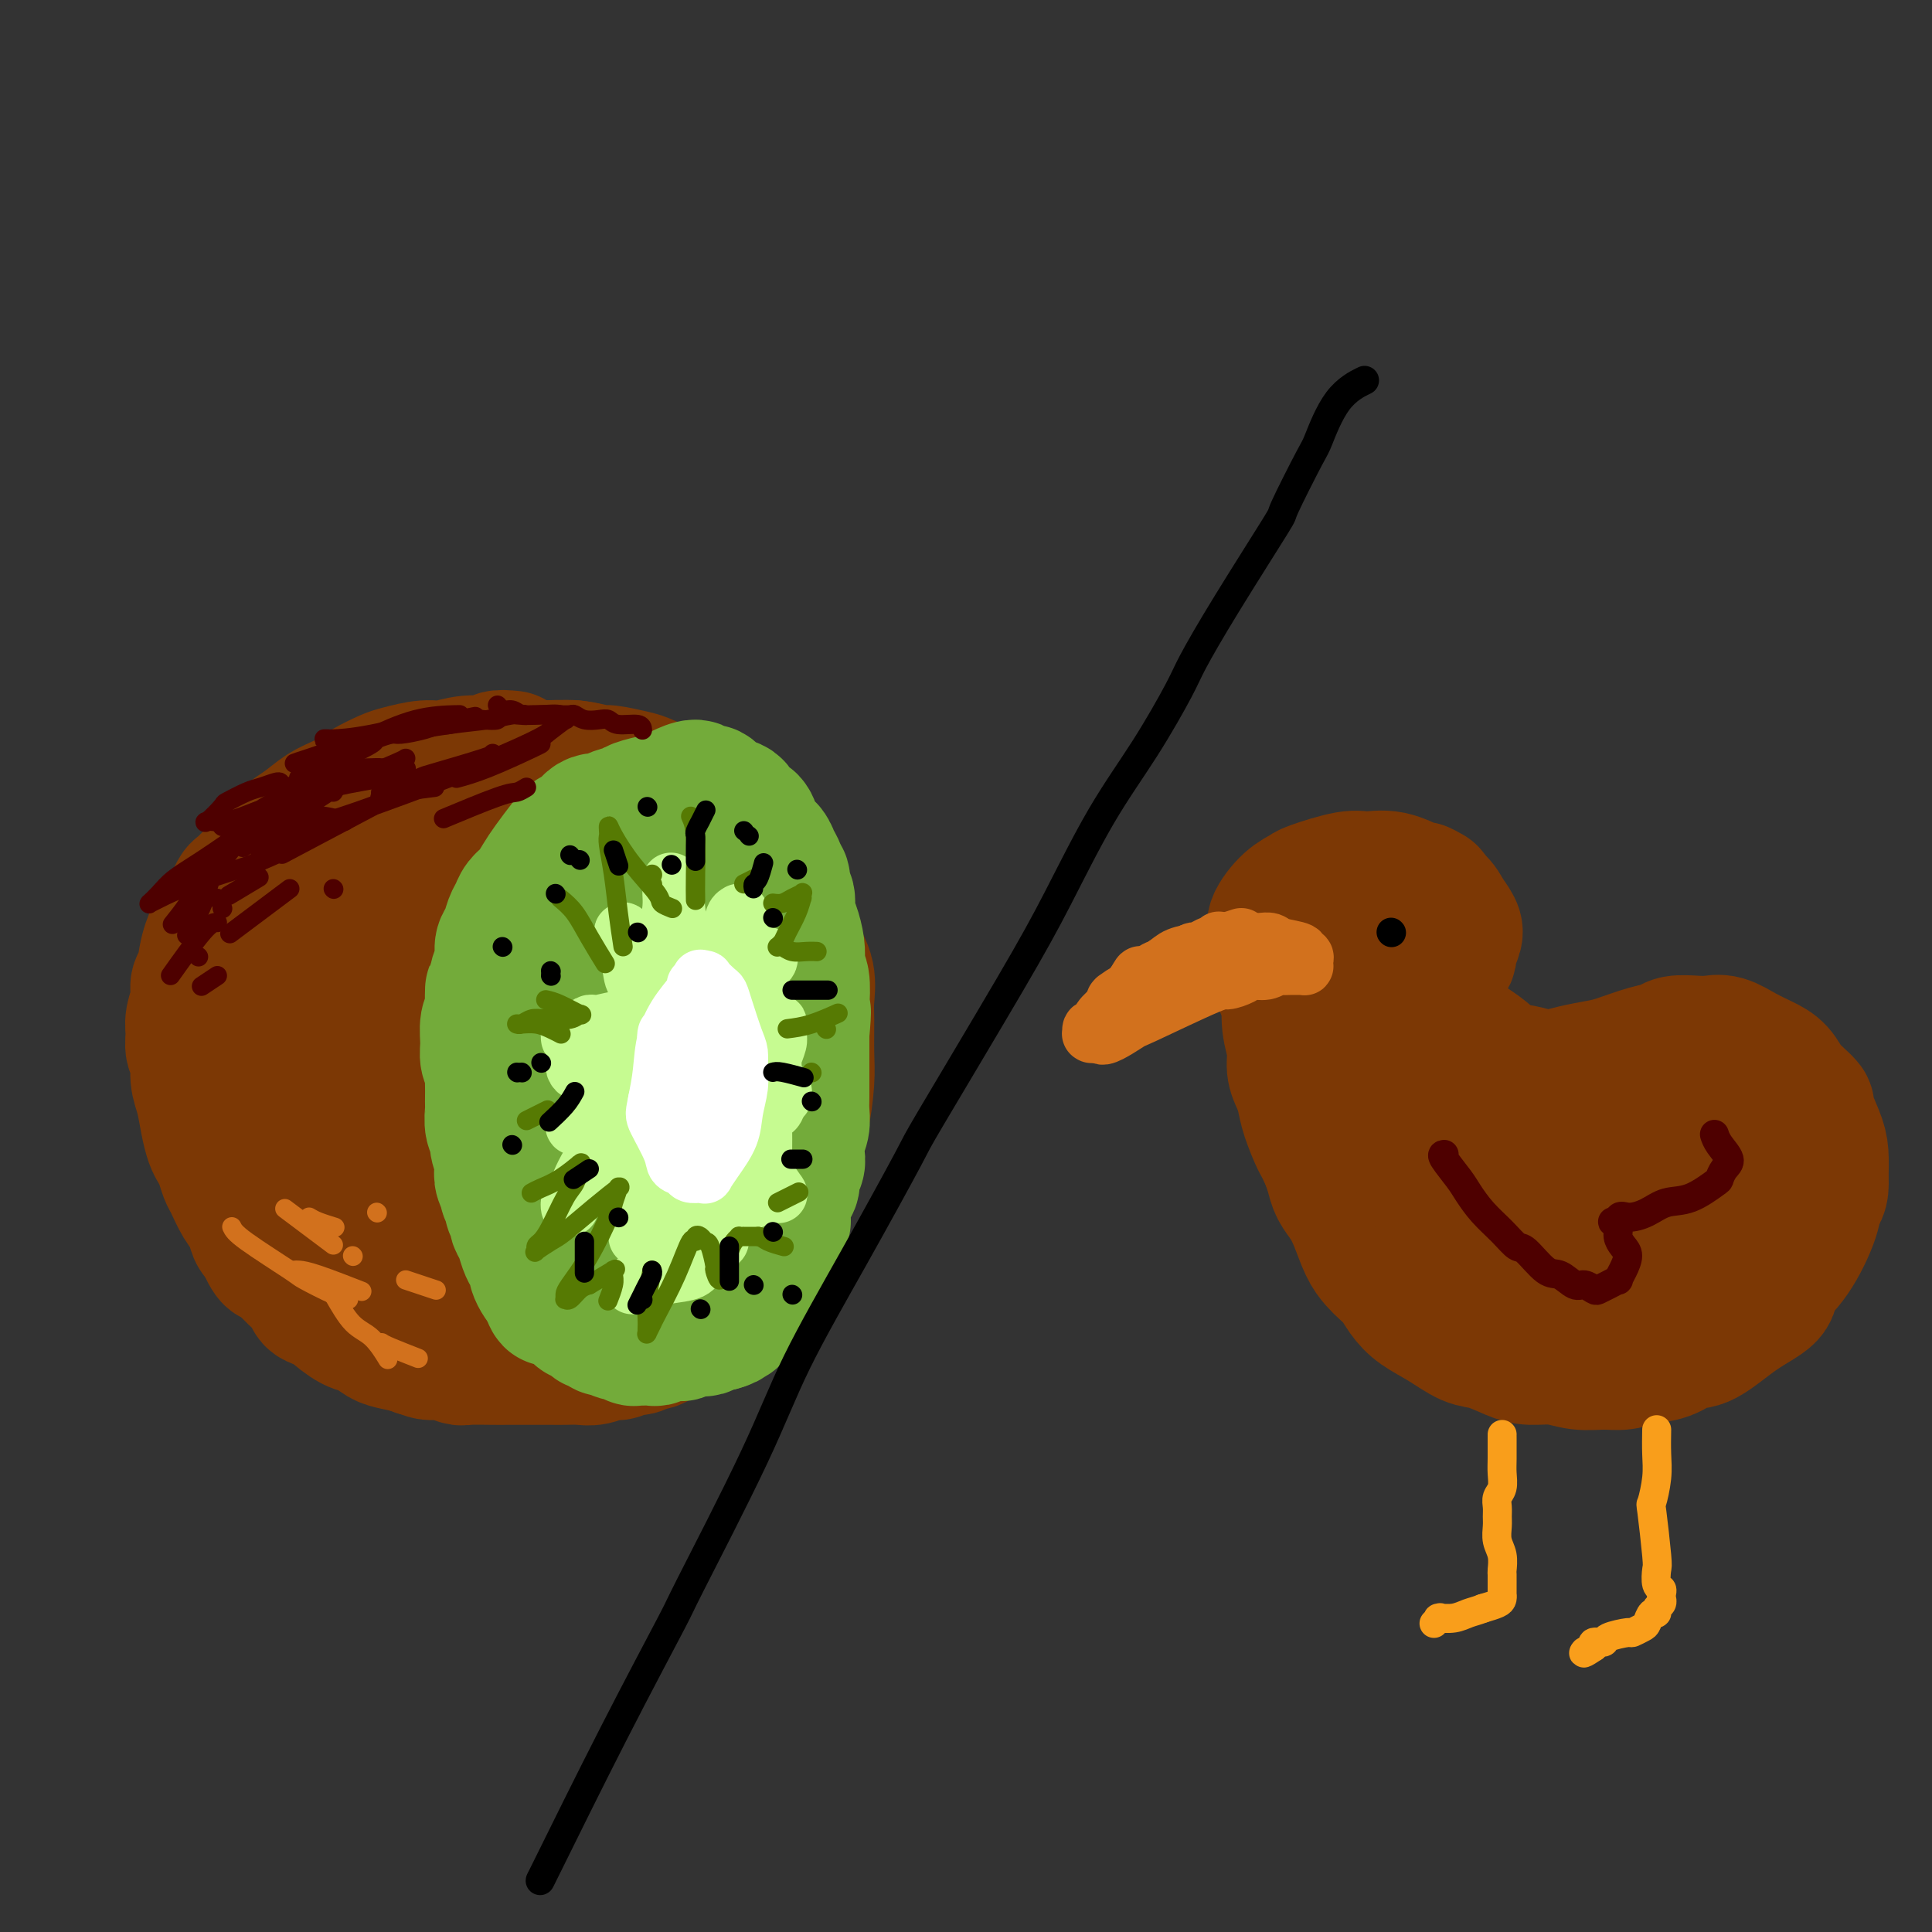<svg viewBox='0 0 400 400' version='1.1' xmlns='http://www.w3.org/2000/svg' xmlns:xlink='http://www.w3.org/1999/xlink'><rect x="0" y="0" width="400" height="400" fill="#333333" stroke="none"/><g fill='none' stroke='#7C3805' stroke-width='28' stroke-linecap='round' stroke-linejoin='round'><path d='M106,157c-1.272,-0.122 -2.544,-0.244 -3,0c-0.456,0.244 -0.097,0.853 -1,1c-0.903,0.147 -3.069,-0.169 -5,0c-1.931,0.169 -3.627,0.822 -5,1c-1.373,0.178 -2.425,-0.119 -4,0c-1.575,0.119 -3.675,0.653 -5,1c-1.325,0.347 -1.877,0.507 -3,1c-1.123,0.493 -2.817,1.318 -4,2c-1.183,0.682 -1.854,1.221 -3,2c-1.146,0.779 -2.767,1.797 -4,3c-1.233,1.203 -2.077,2.590 -3,4c-0.923,1.410 -1.925,2.841 -3,4c-1.075,1.159 -2.223,2.045 -3,3c-0.777,0.955 -1.183,1.979 -2,3c-0.817,1.021 -2.045,2.041 -3,3c-0.955,0.959 -1.636,1.859 -2,3c-0.364,1.141 -0.409,2.522 -1,4c-0.591,1.478 -1.728,3.051 -2,4c-0.272,0.949 0.319,1.272 0,3c-0.319,1.728 -1.549,4.860 -2,7c-0.451,2.140 -0.122,3.289 0,4c0.122,0.711 0.038,0.983 0,2c-0.038,1.017 -0.031,2.778 0,4c0.031,1.222 0.085,1.906 0,3c-0.085,1.094 -0.310,2.598 0,4c0.310,1.402 1.155,2.701 2,4'/><path d='M50,227c0.407,3.873 0.423,3.054 1,4c0.577,0.946 1.713,3.657 2,5c0.287,1.343 -0.275,1.318 0,2c0.275,0.682 1.386,2.069 2,3c0.614,0.931 0.732,1.404 1,2c0.268,0.596 0.688,1.314 1,2c0.312,0.686 0.517,1.340 1,2c0.483,0.660 1.246,1.326 2,2c0.754,0.674 1.501,1.354 2,2c0.499,0.646 0.752,1.256 1,2c0.248,0.744 0.493,1.620 1,2c0.507,0.380 1.276,0.263 2,1c0.724,0.737 1.402,2.329 2,3c0.598,0.671 1.114,0.421 2,1c0.886,0.579 2.142,1.986 3,3c0.858,1.014 1.319,1.634 2,2c0.681,0.366 1.581,0.479 2,1c0.419,0.521 0.357,1.449 1,2c0.643,0.551 1.992,0.725 3,1c1.008,0.275 1.677,0.651 2,1c0.323,0.349 0.300,0.672 1,1c0.700,0.328 2.122,0.661 3,1c0.878,0.339 1.212,0.683 2,1c0.788,0.317 2.031,0.606 3,1c0.969,0.394 1.664,0.894 2,1c0.336,0.106 0.313,-0.182 1,0c0.687,0.182 2.085,0.833 3,1c0.915,0.167 1.348,-0.151 2,0c0.652,0.151 1.522,0.771 2,1c0.478,0.229 0.565,0.065 1,0c0.435,-0.065 1.217,-0.033 2,0'/><path d='M105,277c3.382,0.929 1.338,0.250 1,0c-0.338,-0.250 1.029,-0.071 2,0c0.971,0.071 1.547,0.034 2,0c0.453,-0.034 0.784,-0.066 1,0c0.216,0.066 0.318,0.229 1,0c0.682,-0.229 1.945,-0.850 3,-1c1.055,-0.150 1.902,0.171 3,0c1.098,-0.171 2.448,-0.833 3,-1c0.552,-0.167 0.305,0.163 1,0c0.695,-0.163 2.332,-0.818 3,-1c0.668,-0.182 0.368,0.110 1,0c0.632,-0.110 2.197,-0.621 3,-1c0.803,-0.379 0.844,-0.626 1,-1c0.156,-0.374 0.426,-0.874 1,-1c0.574,-0.126 1.452,0.122 2,0c0.548,-0.122 0.766,-0.614 1,-1c0.234,-0.386 0.482,-0.667 1,-1c0.518,-0.333 1.304,-0.718 2,-1c0.696,-0.282 1.303,-0.461 2,-1c0.697,-0.539 1.486,-1.440 2,-2c0.514,-0.560 0.754,-0.780 1,-1c0.246,-0.220 0.499,-0.439 1,-1c0.501,-0.561 1.250,-1.464 2,-2c0.750,-0.536 1.499,-0.703 2,-1c0.501,-0.297 0.753,-0.722 1,-1c0.247,-0.278 0.490,-0.407 1,-1c0.510,-0.593 1.286,-1.648 2,-3c0.714,-1.352 1.367,-3.002 2,-4c0.633,-0.998 1.247,-1.346 2,-3c0.753,-1.654 1.644,-4.616 2,-6c0.356,-1.384 0.178,-1.192 0,-1'/><path d='M157,241c1.107,-3.216 0.875,-4.256 1,-5c0.125,-0.744 0.607,-1.193 1,-2c0.393,-0.807 0.698,-1.972 1,-3c0.302,-1.028 0.603,-1.920 1,-3c0.397,-1.080 0.891,-2.348 1,-3c0.109,-0.652 -0.167,-0.687 0,-2c0.167,-1.313 0.776,-3.903 1,-6c0.224,-2.097 0.061,-3.703 0,-5c-0.061,-1.297 -0.020,-2.287 0,-3c0.020,-0.713 0.019,-1.149 0,-2c-0.019,-0.851 -0.057,-2.118 0,-3c0.057,-0.882 0.208,-1.381 0,-2c-0.208,-0.619 -0.777,-1.358 -1,-2c-0.223,-0.642 -0.101,-1.186 0,-2c0.101,-0.814 0.182,-1.898 0,-3c-0.182,-1.102 -0.626,-2.220 -1,-3c-0.374,-0.780 -0.678,-1.220 -1,-2c-0.322,-0.780 -0.664,-1.900 -1,-3c-0.336,-1.100 -0.667,-2.181 -1,-3c-0.333,-0.819 -0.666,-1.375 -1,-2c-0.334,-0.625 -0.667,-1.320 -1,-2c-0.333,-0.680 -0.667,-1.347 -1,-2c-0.333,-0.653 -0.667,-1.293 -1,-2c-0.333,-0.707 -0.666,-1.480 -1,-2c-0.334,-0.520 -0.671,-0.787 -1,-1c-0.329,-0.213 -0.651,-0.372 -1,-1c-0.349,-0.628 -0.726,-1.726 -1,-2c-0.274,-0.274 -0.445,0.277 -1,0c-0.555,-0.277 -1.496,-1.382 -2,-2c-0.504,-0.618 -0.573,-0.748 -1,-1c-0.427,-0.252 -1.214,-0.626 -2,-1'/><path d='M144,166c-1.588,-1.418 -0.558,0.038 -1,0c-0.442,-0.038 -2.357,-1.569 -3,-2c-0.643,-0.431 -0.015,0.239 -1,0c-0.985,-0.239 -3.584,-1.389 -5,-2c-1.416,-0.611 -1.651,-0.685 -3,-1c-1.349,-0.315 -3.812,-0.870 -5,-1c-1.188,-0.130 -1.099,0.164 -2,0c-0.901,-0.164 -2.791,-0.787 -5,-1c-2.209,-0.213 -4.737,-0.016 -7,0c-2.263,0.016 -4.261,-0.151 -6,0c-1.739,0.151 -3.218,0.618 -5,1c-1.782,0.382 -3.865,0.679 -6,1c-2.135,0.321 -4.321,0.666 -7,2c-2.679,1.334 -5.851,3.658 -7,4c-1.149,0.342 -0.275,-1.298 -4,2c-3.725,3.298 -12.051,11.534 -16,18c-3.949,6.466 -3.522,11.161 -6,11c-2.478,-0.161 -7.860,-5.178 -3,10c4.860,15.178 19.964,50.552 28,64c8.036,13.448 9.006,4.971 13,1c3.994,-3.971 11.012,-3.437 16,-5c4.988,-1.563 7.945,-5.223 11,-8c3.055,-2.777 6.207,-4.671 9,-8c2.793,-3.329 5.227,-8.094 7,-12c1.773,-3.906 2.887,-6.953 4,-10'/><path d='M140,230c1.518,-5.914 -0.188,-9.700 -1,-14c-0.812,-4.300 -0.730,-9.113 -3,-14c-2.270,-4.887 -6.892,-9.846 -12,-14c-5.108,-4.154 -10.700,-7.503 -14,-9c-3.300,-1.497 -4.307,-1.143 -6,-1c-1.693,0.143 -4.073,0.074 -7,1c-2.927,0.926 -6.401,2.848 -10,6c-3.599,3.152 -7.325,7.535 -10,12c-2.675,4.465 -4.301,9.014 -5,14c-0.699,4.986 -0.471,10.411 0,16c0.471,5.589 1.185,11.343 3,15c1.815,3.657 4.730,5.218 8,7c3.270,1.782 6.893,3.786 9,5c2.107,1.214 2.696,1.640 7,1c4.304,-0.640 12.323,-2.345 17,-5c4.677,-2.655 6.013,-6.260 8,-11c1.987,-4.740 4.624,-10.614 6,-13c1.376,-2.386 1.490,-1.285 1,-5c-0.490,-3.715 -1.584,-12.246 -3,-17c-1.416,-4.754 -3.155,-5.729 -6,-8c-2.845,-2.271 -6.797,-5.836 -10,-8c-3.203,-2.164 -5.658,-2.927 -8,-3c-2.342,-0.073 -4.571,0.544 -7,1c-2.429,0.456 -5.060,0.751 -8,2c-2.940,1.249 -6.191,3.451 -9,7c-2.809,3.549 -5.178,8.446 -7,12c-1.822,3.554 -3.097,5.767 -3,9c0.097,3.233 1.564,7.486 2,10c0.436,2.514 -0.161,3.290 1,5c1.161,1.710 4.081,4.355 7,7'/><path d='M80,238c4.110,1.147 10.885,0.516 17,-1c6.115,-1.516 11.569,-3.917 16,-7c4.431,-3.083 7.839,-6.849 10,-10c2.161,-3.151 3.075,-5.687 4,-8c0.925,-2.313 1.862,-4.404 2,-6c0.138,-1.596 -0.524,-2.697 -1,-4c-0.476,-1.303 -0.765,-2.809 -2,-4c-1.235,-1.191 -3.416,-2.067 -6,-3c-2.584,-0.933 -5.572,-1.923 -9,-2c-3.428,-0.077 -7.296,0.758 -10,2c-2.704,1.242 -4.244,2.890 -6,5c-1.756,2.110 -3.729,4.681 -5,6c-1.271,1.319 -1.841,1.384 -2,3c-0.159,1.616 0.092,4.782 0,6c-0.092,1.218 -0.529,0.487 1,1c1.529,0.513 5.023,2.271 9,3c3.977,0.729 8.436,0.428 13,-1c4.564,-1.428 9.234,-3.983 13,-7c3.766,-3.017 6.628,-6.496 8,-8c1.372,-1.504 1.253,-1.033 2,-2c0.747,-0.967 2.360,-3.374 3,-5c0.640,-1.626 0.306,-2.472 0,-3c-0.306,-0.528 -0.584,-0.738 -1,-1c-0.416,-0.262 -0.968,-0.576 -2,-1c-1.032,-0.424 -2.543,-0.956 -5,-1c-2.457,-0.044 -5.860,0.401 -10,2c-4.140,1.599 -9.015,4.351 -12,7c-2.985,2.649 -4.078,5.195 -5,7c-0.922,1.805 -1.671,2.871 -2,4c-0.329,1.129 -0.237,2.323 0,3c0.237,0.677 0.618,0.839 1,1'/><path d='M101,214c0.016,3.158 3.055,3.552 6,4c2.945,0.448 5.796,0.948 9,1c3.204,0.052 6.760,-0.344 10,-2c3.240,-1.656 6.164,-4.571 9,-7c2.836,-2.429 5.583,-4.371 7,-6c1.417,-1.629 1.505,-2.944 2,-4c0.495,-1.056 1.399,-1.854 2,-3c0.601,-1.146 0.901,-2.641 1,-4c0.099,-1.359 -0.004,-2.583 0,-4c0.004,-1.417 0.113,-3.028 0,-4c-0.113,-0.972 -0.450,-1.306 -1,-2c-0.550,-0.694 -1.313,-1.750 -2,-3c-0.687,-1.250 -1.297,-2.695 -2,-4c-0.703,-1.305 -1.500,-2.471 -2,-3c-0.500,-0.529 -0.704,-0.421 -1,-1c-0.296,-0.579 -0.686,-1.846 -2,-3c-1.314,-1.154 -3.554,-2.194 -5,-3c-1.446,-0.806 -2.098,-1.379 -3,-2c-0.902,-0.621 -2.054,-1.291 -3,-2c-0.946,-0.709 -1.687,-1.458 -3,-2c-1.313,-0.542 -3.197,-0.877 -4,-1c-0.803,-0.123 -0.525,-0.032 -1,0c-0.475,0.032 -1.701,0.007 -4,0c-2.299,-0.007 -5.669,0.005 -7,0c-1.331,-0.005 -0.623,-0.027 -2,0c-1.377,0.027 -4.839,0.101 -6,0c-1.161,-0.101 -0.021,-0.378 -1,0c-0.979,0.378 -4.077,1.411 -6,2c-1.923,0.589 -2.672,0.736 -4,1c-1.328,0.264 -3.237,0.647 -5,1c-1.763,0.353 -3.382,0.677 -5,1'/><path d='M78,164c-3.737,0.674 -2.580,-0.141 -3,0c-0.420,0.141 -2.418,1.236 -4,2c-1.582,0.764 -2.749,1.195 -4,2c-1.251,0.805 -2.587,1.985 -4,3c-1.413,1.015 -2.903,1.866 -4,3c-1.097,1.134 -1.803,2.552 -3,4c-1.197,1.448 -2.887,2.928 -4,4c-1.113,1.072 -1.650,1.737 -2,2c-0.350,0.263 -0.513,0.122 -1,1c-0.487,0.878 -1.297,2.773 -2,4c-0.703,1.227 -1.298,1.787 -2,3c-0.702,1.213 -1.513,3.080 -2,5c-0.487,1.920 -0.652,3.892 -1,5c-0.348,1.108 -0.879,1.351 -1,2c-0.121,0.649 0.168,1.705 0,3c-0.168,1.295 -0.792,2.828 -1,4c-0.208,1.172 -0.000,1.981 0,3c0.000,1.019 -0.207,2.246 0,3c0.207,0.754 0.829,1.035 1,2c0.171,0.965 -0.109,2.615 0,4c0.109,1.385 0.606,2.505 1,4c0.394,1.495 0.683,3.363 1,5c0.317,1.637 0.662,3.041 1,4c0.338,0.959 0.671,1.471 1,2c0.329,0.529 0.655,1.075 1,2c0.345,0.925 0.708,2.230 1,3c0.292,0.770 0.512,1.005 1,2c0.488,0.995 1.244,2.751 2,4c0.756,1.249 1.511,1.990 2,3c0.489,1.010 0.711,2.289 1,3c0.289,0.711 0.644,0.856 1,1'/><path d='M54,256c2.573,5.886 2.504,4.103 3,4c0.496,-0.103 1.555,1.476 3,3c1.445,1.524 3.276,2.994 4,4c0.724,1.006 0.343,1.550 1,2c0.657,0.450 2.353,0.807 3,1c0.647,0.193 0.244,0.223 1,1c0.756,0.777 2.670,2.302 4,3c1.330,0.698 2.074,0.569 3,1c0.926,0.431 2.032,1.421 3,2c0.968,0.579 1.797,0.747 3,1c1.203,0.253 2.781,0.589 4,1c1.219,0.411 2.081,0.895 3,1c0.919,0.105 1.897,-0.168 3,0c1.103,0.168 2.331,0.777 3,1c0.669,0.223 0.777,0.060 2,0c1.223,-0.060 3.560,-0.016 5,0c1.440,0.016 1.985,0.004 3,0c1.015,-0.004 2.502,-0.001 3,0c0.498,0.001 0.009,0.001 1,0c0.991,-0.001 3.462,-0.004 5,0c1.538,0.004 2.141,0.016 3,0c0.859,-0.016 1.973,-0.061 3,0c1.027,0.061 1.965,0.228 3,0c1.035,-0.228 2.165,-0.849 3,-1c0.835,-0.151 1.375,0.170 2,0c0.625,-0.170 1.335,-0.832 2,-1c0.665,-0.168 1.286,0.157 2,0c0.714,-0.157 1.521,-0.795 2,-1c0.479,-0.205 0.629,0.022 1,0c0.371,-0.022 0.963,-0.292 2,-1c1.037,-0.708 2.518,-1.854 4,-3'/><path d='M141,274c3.226,-1.217 2.292,-0.759 2,-1c-0.292,-0.241 0.057,-1.181 1,-2c0.943,-0.819 2.481,-1.519 3,-2c0.519,-0.481 0.018,-0.744 0,-1c-0.018,-0.256 0.446,-0.505 1,-1c0.554,-0.495 1.198,-1.238 2,-2c0.802,-0.762 1.761,-1.545 2,-2c0.239,-0.455 -0.241,-0.582 0,-1c0.241,-0.418 1.202,-1.128 2,-2c0.798,-0.872 1.432,-1.906 2,-3c0.568,-1.094 1.069,-2.250 2,-4c0.931,-1.750 2.291,-4.096 3,-6c0.709,-1.904 0.767,-3.366 1,-5c0.233,-1.634 0.641,-3.441 1,-4c0.359,-0.559 0.671,0.129 1,-1c0.329,-1.129 0.677,-4.073 1,-5c0.323,-0.927 0.622,0.165 1,-1c0.378,-1.165 0.835,-4.586 1,-7c0.165,-2.414 0.038,-3.821 0,-6c-0.038,-2.179 0.015,-5.130 0,-7c-0.015,-1.870 -0.096,-2.659 0,-4c0.096,-1.341 0.368,-3.236 0,-5c-0.368,-1.764 -1.378,-3.398 -3,-6c-1.622,-2.602 -3.858,-6.172 -6,-9c-2.142,-2.828 -4.192,-4.915 -6,-7c-1.808,-2.085 -3.374,-4.167 -4,-5c-0.626,-0.833 -0.313,-0.416 0,0'/></g>
<g fill='none' stroke='#73AB3A' stroke-width='28' stroke-linecap='round' stroke-linejoin='round'><path d='M149,167c-0.928,0.115 -1.856,0.230 -3,0c-1.144,-0.230 -2.503,-0.805 -4,-1c-1.497,-0.195 -3.130,-0.011 -4,0c-0.870,0.011 -0.977,-0.150 -2,0c-1.023,0.150 -2.963,0.613 -4,1c-1.037,0.387 -1.170,0.699 -2,1c-0.830,0.301 -2.358,0.591 -3,1c-0.642,0.409 -0.397,0.937 -1,1c-0.603,0.063 -2.052,-0.338 -3,0c-0.948,0.338 -1.395,1.416 -2,2c-0.605,0.584 -1.369,0.674 -2,1c-0.631,0.326 -1.128,0.888 -2,2c-0.872,1.112 -2.117,2.773 -3,4c-0.883,1.227 -1.402,2.018 -2,3c-0.598,0.982 -1.273,2.154 -2,3c-0.727,0.846 -1.505,1.367 -2,2c-0.495,0.633 -0.706,1.380 -1,2c-0.294,0.620 -0.671,1.114 -1,2c-0.329,0.886 -0.610,2.163 -1,3c-0.390,0.837 -0.888,1.235 -1,2c-0.112,0.765 0.162,1.898 0,3c-0.162,1.102 -0.761,2.172 -1,3c-0.239,0.828 -0.120,1.414 0,2'/><path d='M103,204c-0.996,2.702 -0.984,0.957 -1,1c-0.016,0.043 -0.058,1.873 0,3c0.058,1.127 0.215,1.549 0,2c-0.215,0.451 -0.804,0.931 -1,2c-0.196,1.069 -0.000,2.727 0,4c0.000,1.273 -0.196,2.161 0,3c0.196,0.839 0.785,1.630 1,2c0.215,0.370 0.058,0.321 0,1c-0.058,0.679 -0.017,2.086 0,3c0.017,0.914 0.008,1.333 0,2c-0.008,0.667 -0.017,1.581 0,2c0.017,0.419 0.061,0.342 0,1c-0.061,0.658 -0.226,2.049 0,3c0.226,0.951 0.844,1.462 1,2c0.156,0.538 -0.150,1.104 0,2c0.150,0.896 0.757,2.123 1,3c0.243,0.877 0.122,1.405 0,2c-0.122,0.595 -0.244,1.258 0,2c0.244,0.742 0.854,1.565 1,2c0.146,0.435 -0.172,0.483 0,1c0.172,0.517 0.834,1.502 1,2c0.166,0.498 -0.163,0.507 0,1c0.163,0.493 0.817,1.469 1,2c0.183,0.531 -0.105,0.619 0,1c0.105,0.381 0.602,1.057 1,2c0.398,0.943 0.698,2.154 1,3c0.302,0.846 0.606,1.326 1,2c0.394,0.674 0.879,1.541 1,2c0.121,0.459 -0.121,0.508 0,1c0.121,0.492 0.606,1.426 1,2c0.394,0.574 0.697,0.787 1,1'/><path d='M113,266c1.895,5.282 1.133,1.988 1,1c-0.133,-0.988 0.365,0.332 1,1c0.635,0.668 1.408,0.686 2,1c0.592,0.314 1.002,0.924 1,1c-0.002,0.076 -0.418,-0.382 0,0c0.418,0.382 1.670,1.604 2,2c0.330,0.396 -0.262,-0.034 0,0c0.262,0.034 1.380,0.531 2,1c0.620,0.469 0.744,0.909 1,1c0.256,0.091 0.645,-0.168 1,0c0.355,0.168 0.676,0.762 1,1c0.324,0.238 0.650,0.120 1,0c0.350,-0.120 0.723,-0.242 1,0c0.277,0.242 0.457,0.850 1,1c0.543,0.150 1.450,-0.156 2,0c0.550,0.156 0.743,0.774 1,1c0.257,0.226 0.579,0.062 1,0c0.421,-0.062 0.943,-0.020 1,0c0.057,0.020 -0.351,0.020 0,0c0.351,-0.020 1.461,-0.058 2,0c0.539,0.058 0.507,0.213 1,0c0.493,-0.213 1.511,-0.793 2,-1c0.489,-0.207 0.449,-0.042 1,0c0.551,0.042 1.692,-0.040 2,0c0.308,0.040 -0.216,0.203 0,0c0.216,-0.203 1.171,-0.772 2,-1c0.829,-0.228 1.532,-0.113 2,0c0.468,0.113 0.703,0.226 1,0c0.297,-0.226 0.657,-0.792 1,-1c0.343,-0.208 0.669,-0.060 1,0c0.331,0.060 0.665,0.030 1,0'/><path d='M149,274c2.658,-0.699 1.304,-0.946 1,-1c-0.304,-0.054 0.443,0.084 1,0c0.557,-0.084 0.924,-0.390 1,-1c0.076,-0.610 -0.138,-1.524 0,-2c0.138,-0.476 0.628,-0.512 1,-1c0.372,-0.488 0.624,-1.426 1,-2c0.376,-0.574 0.875,-0.783 1,-1c0.125,-0.217 -0.125,-0.443 0,-1c0.125,-0.557 0.625,-1.444 1,-2c0.375,-0.556 0.627,-0.779 1,-1c0.373,-0.221 0.868,-0.438 1,-1c0.132,-0.562 -0.101,-1.469 0,-2c0.101,-0.531 0.534,-0.688 1,-1c0.466,-0.312 0.965,-0.780 1,-1c0.035,-0.220 -0.393,-0.191 0,-1c0.393,-0.809 1.607,-2.457 2,-3c0.393,-0.543 -0.035,0.020 0,-1c0.035,-1.020 0.531,-3.623 1,-5c0.469,-1.377 0.909,-1.527 1,-2c0.091,-0.473 -0.168,-1.270 0,-2c0.168,-0.730 0.763,-1.392 1,-2c0.237,-0.608 0.116,-1.163 0,-2c-0.116,-0.837 -0.227,-1.957 0,-3c0.227,-1.043 0.793,-2.008 1,-3c0.207,-0.992 0.055,-2.009 0,-3c-0.055,-0.991 -0.015,-1.955 0,-3c0.015,-1.045 0.004,-2.172 0,-3c-0.004,-0.828 -0.001,-1.356 0,-2c0.001,-0.644 0.000,-1.404 0,-2c-0.000,-0.596 -0.000,-1.027 0,-2c0.000,-0.973 0.000,-2.486 0,-4'/><path d='M166,214c0.623,-6.892 0.181,-4.623 0,-4c-0.181,0.623 -0.100,-0.401 0,-2c0.100,-1.599 0.220,-3.772 0,-5c-0.220,-1.228 -0.781,-1.511 -1,-2c-0.219,-0.489 -0.096,-1.184 0,-2c0.096,-0.816 0.165,-1.751 0,-3c-0.165,-1.249 -0.565,-2.811 -1,-4c-0.435,-1.189 -0.905,-2.007 -1,-3c-0.095,-0.993 0.186,-2.163 0,-3c-0.186,-0.837 -0.838,-1.340 -1,-2c-0.162,-0.660 0.165,-1.475 0,-2c-0.165,-0.525 -0.821,-0.760 -1,-1c-0.179,-0.240 0.121,-0.487 0,-1c-0.121,-0.513 -0.661,-1.293 -1,-2c-0.339,-0.707 -0.476,-1.340 -1,-2c-0.524,-0.660 -1.434,-1.347 -2,-2c-0.566,-0.653 -0.788,-1.273 -1,-2c-0.212,-0.727 -0.412,-1.562 -1,-2c-0.588,-0.438 -1.562,-0.480 -2,-1c-0.438,-0.520 -0.339,-1.517 -1,-2c-0.661,-0.483 -2.082,-0.452 -3,-1c-0.918,-0.548 -1.332,-1.675 -2,-2c-0.668,-0.325 -1.590,0.154 -2,0c-0.410,-0.154 -0.307,-0.939 -1,-1c-0.693,-0.061 -2.183,0.604 -3,1c-0.817,0.396 -0.961,0.525 -2,1c-1.039,0.475 -2.975,1.296 -5,3c-2.025,1.704 -4.141,4.292 -6,7c-1.859,2.708 -3.462,5.537 -5,9c-1.538,3.463 -3.011,7.561 -4,10c-0.989,2.439 -1.495,3.220 -2,4'/><path d='M117,198c-2.381,6.326 -2.835,10.640 -3,15c-0.165,4.360 -0.042,8.766 0,11c0.042,2.234 0.004,2.297 1,7c0.996,4.703 3.026,14.048 4,18c0.974,3.952 0.892,2.512 2,4c1.108,1.488 3.407,5.904 5,8c1.593,2.096 2.479,1.872 3,2c0.521,0.128 0.678,0.609 1,1c0.322,0.391 0.809,0.691 3,-1c2.191,-1.691 6.086,-5.374 9,-11c2.914,-5.626 4.846,-13.195 6,-17c1.154,-3.805 1.529,-3.847 2,-10c0.471,-6.153 1.036,-18.417 1,-26c-0.036,-7.583 -0.674,-10.485 -1,-12c-0.326,-1.515 -0.340,-1.645 -1,-3c-0.660,-1.355 -1.967,-3.937 -3,-5c-1.033,-1.063 -1.792,-0.608 -2,-1c-0.208,-0.392 0.135,-1.632 -1,-1c-1.135,0.632 -3.750,3.134 -5,4c-1.250,0.866 -1.137,0.094 -3,7c-1.863,6.906 -5.704,21.490 -7,31c-1.296,9.510 -0.047,13.948 1,19c1.047,5.052 1.892,10.719 3,14c1.108,3.281 2.480,4.175 3,5c0.520,0.825 0.189,1.581 1,1c0.811,-0.581 2.764,-2.498 4,-4c1.236,-1.502 1.754,-2.590 3,-7c1.246,-4.410 3.221,-12.141 4,-19c0.779,-6.859 0.364,-12.847 0,-16c-0.364,-3.153 -0.675,-3.472 -1,-4c-0.325,-0.528 -0.662,-1.264 -1,-2'/><path d='M145,206c-0.463,-3.649 -0.620,-1.771 -1,-1c-0.380,0.771 -0.983,0.434 -2,1c-1.017,0.566 -2.447,2.034 -4,4c-1.553,1.966 -3.228,4.430 -4,7c-0.772,2.570 -0.640,5.246 -1,7c-0.360,1.754 -1.212,2.588 -1,5c0.212,2.412 1.489,6.404 2,8c0.511,1.596 0.255,0.798 0,0'/></g>
<g fill='none' stroke='#C6FB91' stroke-width='12' stroke-linecap='round' stroke-linejoin='round'><path d='M135,207c-0.300,-1.527 -0.600,-3.055 -1,-4c-0.400,-0.945 -0.899,-1.308 -1,-2c-0.101,-0.692 0.198,-1.714 0,-2c-0.198,-0.286 -0.891,0.165 -1,0c-0.109,-0.165 0.368,-0.944 1,0c0.632,0.944 1.419,3.613 2,5c0.581,1.387 0.954,1.494 1,2c0.046,0.506 -0.237,1.411 0,2c0.237,0.589 0.993,0.861 1,1c0.007,0.139 -0.734,0.146 -1,0c-0.266,-0.146 -0.056,-0.445 -1,0c-0.944,0.445 -3.041,1.636 -4,2c-0.959,0.364 -0.778,-0.097 -2,0c-1.222,0.097 -3.845,0.751 -5,1c-1.155,0.249 -0.843,0.092 -1,0c-0.157,-0.092 -0.784,-0.117 -1,0c-0.216,0.117 -0.020,0.378 1,1c1.020,0.622 2.863,1.606 4,2c1.137,0.394 1.569,0.197 2,0'/><path d='M129,215c0.857,0.643 0.499,0.751 0,1c-0.499,0.249 -1.139,0.640 -2,1c-0.861,0.360 -1.944,0.688 -3,1c-1.056,0.312 -2.084,0.609 -3,1c-0.916,0.391 -1.719,0.875 -2,1c-0.281,0.125 -0.040,-0.110 0,0c0.040,0.110 -0.120,0.566 0,1c0.120,0.434 0.519,0.848 1,1c0.481,0.152 1.044,0.044 2,0c0.956,-0.044 2.307,-0.025 3,0c0.693,0.025 0.730,0.054 1,0c0.270,-0.054 0.775,-0.191 1,0c0.225,0.191 0.172,0.709 0,1c-0.172,0.291 -0.462,0.355 -1,1c-0.538,0.645 -1.325,1.871 -2,3c-0.675,1.129 -1.239,2.161 -2,3c-0.761,0.839 -1.720,1.485 -2,2c-0.280,0.515 0.119,0.899 0,1c-0.119,0.101 -0.755,-0.080 -1,0c-0.245,0.080 -0.099,0.420 1,0c1.099,-0.420 3.149,-1.600 4,-2c0.851,-0.400 0.501,-0.019 1,0c0.499,0.019 1.845,-0.325 2,0c0.155,0.325 -0.881,1.318 -1,2c-0.119,0.682 0.680,1.052 0,3c-0.680,1.948 -2.840,5.474 -5,9'/><path d='M121,245c-1.320,2.805 -1.619,2.818 -2,3c-0.381,0.182 -0.845,0.534 -1,1c-0.155,0.466 -0.002,1.046 0,1c0.002,-0.046 -0.148,-0.717 0,-1c0.148,-0.283 0.595,-0.176 1,-1c0.405,-0.824 0.768,-2.579 2,-5c1.232,-2.421 3.334,-5.508 4,-7c0.666,-1.492 -0.105,-1.388 0,-3c0.105,-1.612 1.086,-4.939 1,-7c-0.086,-2.061 -1.238,-2.857 -2,-4c-0.762,-1.143 -1.132,-2.632 -2,-4c-0.868,-1.368 -2.233,-2.616 -3,-3c-0.767,-0.384 -0.935,0.095 -1,0c-0.065,-0.095 -0.027,-0.763 0,-1c0.027,-0.237 0.042,-0.042 0,0c-0.042,0.042 -0.143,-0.069 0,0c0.143,0.069 0.528,0.318 2,1c1.472,0.682 4.031,1.799 6,3c1.969,1.201 3.348,2.487 4,3c0.652,0.513 0.578,0.252 1,0c0.422,-0.252 1.339,-0.496 2,-1c0.661,-0.504 1.064,-1.267 1,-3c-0.064,-1.733 -0.595,-4.435 -1,-7c-0.405,-2.565 -0.683,-4.992 -1,-6c-0.317,-1.008 -0.673,-0.596 -1,-2c-0.327,-1.404 -0.624,-4.624 -1,-6c-0.376,-1.376 -0.832,-0.909 -1,-1c-0.168,-0.091 -0.048,-0.740 0,-1c0.048,-0.260 0.024,-0.130 0,0'/><path d='M129,194c-0.367,-3.089 1.214,0.687 2,2c0.786,1.313 0.777,0.163 1,0c0.223,-0.163 0.676,0.662 1,1c0.324,0.338 0.517,0.190 1,0c0.483,-0.190 1.254,-0.422 2,-1c0.746,-0.578 1.467,-1.503 2,-3c0.533,-1.497 0.878,-3.566 1,-5c0.122,-1.434 0.020,-2.233 0,-3c-0.020,-0.767 0.041,-1.502 0,-2c-0.041,-0.498 -0.184,-0.758 0,0c0.184,0.758 0.694,2.533 1,5c0.306,2.467 0.409,5.626 1,8c0.591,2.374 1.669,3.965 2,5c0.331,1.035 -0.087,1.516 0,2c0.087,0.484 0.677,0.971 1,1c0.323,0.029 0.377,-0.399 1,-1c0.623,-0.601 1.813,-1.376 3,-3c1.187,-1.624 2.371,-4.096 3,-6c0.629,-1.904 0.705,-3.241 1,-4c0.295,-0.759 0.811,-0.942 1,-1c0.189,-0.058 0.051,0.009 0,0c-0.051,-0.009 -0.013,-0.094 0,0c0.013,0.094 0.003,0.368 0,1c-0.003,0.632 0.003,1.623 0,2c-0.003,0.377 -0.015,0.140 0,1c0.015,0.860 0.055,2.818 0,4c-0.055,1.182 -0.207,1.587 0,2c0.207,0.413 0.773,0.832 1,1c0.227,0.168 0.113,0.084 0,0'/><path d='M154,200c0.541,1.559 0.893,0.457 1,0c0.107,-0.457 -0.031,-0.270 0,0c0.031,0.270 0.231,0.622 0,1c-0.231,0.378 -0.892,0.783 -2,2c-1.108,1.217 -2.664,3.247 -5,5c-2.336,1.753 -5.453,3.229 -7,4c-1.547,0.771 -1.525,0.837 -3,2c-1.475,1.163 -4.446,3.425 -6,5c-1.554,1.575 -1.692,2.464 -2,3c-0.308,0.536 -0.785,0.718 -1,1c-0.215,0.282 -0.169,0.664 0,1c0.169,0.336 0.462,0.625 1,1c0.538,0.375 1.322,0.835 2,1c0.678,0.165 1.252,0.035 2,0c0.748,-0.035 1.671,0.025 2,0c0.329,-0.025 0.064,-0.137 0,0c-0.064,0.137 0.074,0.522 0,1c-0.074,0.478 -0.360,1.050 -1,2c-0.640,0.950 -1.632,2.279 -3,4c-1.368,1.721 -3.110,3.833 -4,5c-0.890,1.167 -0.929,1.390 -1,2c-0.071,0.610 -0.175,1.606 0,2c0.175,0.394 0.628,0.186 1,0c0.372,-0.186 0.663,-0.351 2,-1c1.337,-0.649 3.719,-1.781 7,-4c3.281,-2.219 7.459,-5.526 9,-7c1.541,-1.474 0.444,-1.117 0,-1c-0.444,0.117 -0.235,-0.007 0,0c0.235,0.007 0.496,0.145 0,1c-0.496,0.855 -1.748,2.428 -3,4'/><path d='M143,234c-1.366,2.178 -3.281,5.622 -5,8c-1.719,2.378 -3.241,3.690 -4,5c-0.759,1.310 -0.755,2.619 -1,3c-0.245,0.381 -0.739,-0.164 -1,0c-0.261,0.164 -0.287,1.038 0,1c0.287,-0.038 0.889,-0.989 1,-1c0.111,-0.011 -0.267,0.918 2,-1c2.267,-1.918 7.179,-6.683 10,-10c2.821,-3.317 3.551,-5.186 4,-6c0.449,-0.814 0.617,-0.572 1,-1c0.383,-0.428 0.982,-1.525 1,-2c0.018,-0.475 -0.545,-0.327 -1,0c-0.455,0.327 -0.801,0.832 -1,1c-0.199,0.168 -0.249,0.000 -2,2c-1.751,2.000 -5.201,6.167 -8,10c-2.799,3.833 -4.946,7.331 -6,9c-1.054,1.669 -1.016,1.508 -1,2c0.016,0.492 0.011,1.638 0,2c-0.011,0.362 -0.029,-0.058 0,0c0.029,0.058 0.105,0.595 1,0c0.895,-0.595 2.609,-2.321 5,-5c2.391,-2.679 5.460,-6.309 7,-8c1.540,-1.691 1.553,-1.443 2,-3c0.447,-1.557 1.329,-4.920 2,-7c0.671,-2.080 1.133,-2.878 1,-3c-0.133,-0.122 -0.860,0.431 -2,2c-1.140,1.569 -2.691,4.153 -4,7c-1.309,2.847 -2.374,5.956 -3,8c-0.626,2.044 -0.813,3.022 -1,4'/><path d='M140,251c-1.827,3.575 -1.396,2.011 -1,2c0.396,-0.011 0.756,1.531 1,2c0.244,0.469 0.370,-0.135 0,0c-0.370,0.135 -1.238,1.010 0,0c1.238,-1.010 4.581,-3.905 7,-8c2.419,-4.095 3.913,-9.391 5,-12c1.087,-2.609 1.768,-2.531 2,-4c0.232,-1.469 0.016,-4.484 0,-6c-0.016,-1.516 0.167,-1.534 0,-1c-0.167,0.534 -0.685,1.621 -1,2c-0.315,0.379 -0.425,0.049 -1,3c-0.575,2.951 -1.613,9.183 -2,12c-0.387,2.817 -0.123,2.219 0,3c0.123,0.781 0.106,2.942 0,4c-0.106,1.058 -0.301,1.012 0,1c0.301,-0.012 1.097,0.010 2,-1c0.903,-1.010 1.913,-3.053 3,-6c1.087,-2.947 2.250,-6.798 3,-10c0.750,-3.202 1.088,-5.754 1,-8c-0.088,-2.246 -0.601,-4.185 -1,-6c-0.399,-1.815 -0.683,-3.505 -1,-4c-0.317,-0.495 -0.667,0.206 -1,0c-0.333,-0.206 -0.650,-1.321 -2,-1c-1.350,0.321 -3.733,2.076 -5,3c-1.267,0.924 -1.418,1.018 -3,4c-1.582,2.982 -4.595,8.852 -6,12c-1.405,3.148 -1.203,3.574 -1,4'/><path d='M139,236c-1.288,3.641 0.491,2.745 1,3c0.509,0.255 -0.252,1.661 1,1c1.252,-0.661 4.517,-3.388 6,-5c1.483,-1.612 1.182,-2.107 2,-4c0.818,-1.893 2.753,-5.184 4,-8c1.247,-2.816 1.805,-5.158 2,-7c0.195,-1.842 0.027,-3.185 0,-4c-0.027,-0.815 0.087,-1.102 0,-1c-0.087,0.102 -0.373,0.593 -1,1c-0.627,0.407 -1.593,0.729 -3,3c-1.407,2.271 -3.254,6.490 -5,10c-1.746,3.510 -3.392,6.312 -4,8c-0.608,1.688 -0.179,2.263 0,3c0.179,0.737 0.107,1.637 0,2c-0.107,0.363 -0.250,0.189 0,0c0.250,-0.189 0.894,-0.391 2,-1c1.106,-0.609 2.675,-1.624 5,-4c2.325,-2.376 5.407,-6.114 7,-8c1.593,-1.886 1.695,-1.918 2,-3c0.305,-1.082 0.811,-3.212 1,-5c0.189,-1.788 0.060,-3.235 0,-4c-0.060,-0.765 -0.052,-0.848 0,-1c0.052,-0.152 0.150,-0.374 0,-1c-0.150,-0.626 -0.546,-1.655 -1,-2c-0.454,-0.345 -0.967,-0.004 -1,0c-0.033,0.004 0.412,-0.327 0,-1c-0.412,-0.673 -1.682,-1.686 -2,-2c-0.318,-0.314 0.317,0.070 0,0c-0.317,-0.070 -1.585,-0.596 -2,-1c-0.415,-0.404 0.024,-0.687 0,-1c-0.024,-0.313 -0.512,-0.657 -1,-1'/><path d='M152,203c-0.739,-0.897 0.414,-0.139 1,0c0.586,0.139 0.605,-0.342 1,-1c0.395,-0.658 1.164,-1.494 2,-2c0.836,-0.506 1.737,-0.683 2,-1c0.263,-0.317 -0.113,-0.773 0,-1c0.113,-0.227 0.716,-0.225 1,0c0.284,0.225 0.248,0.672 0,1c-0.248,0.328 -0.708,0.536 -1,1c-0.292,0.464 -0.417,1.182 -1,3c-0.583,1.818 -1.624,4.735 -2,6c-0.376,1.265 -0.086,0.879 0,1c0.086,0.121 -0.030,0.750 0,1c0.030,0.250 0.208,0.120 0,0c-0.208,-0.120 -0.802,-0.230 0,0c0.802,0.230 2.999,0.800 4,1c1.001,0.200 0.805,0.030 1,0c0.195,-0.030 0.780,0.079 1,0c0.220,-0.079 0.073,-0.345 0,0c-0.073,0.345 -0.073,1.300 0,2c0.073,0.700 0.220,1.143 0,2c-0.220,0.857 -0.806,2.127 -1,3c-0.194,0.873 0.004,1.348 0,2c-0.004,0.652 -0.211,1.480 0,2c0.211,0.520 0.841,0.732 1,1c0.159,0.268 -0.153,0.593 0,1c0.153,0.407 0.770,0.896 1,1c0.230,0.104 0.072,-0.178 0,0c-0.072,0.178 -0.058,0.817 0,1c0.058,0.183 0.159,-0.091 0,0c-0.159,0.091 -0.580,0.545 -1,1'/><path d='M161,228c-0.392,2.541 -1.374,1.895 -2,2c-0.626,0.105 -0.898,0.961 -1,1c-0.102,0.039 -0.034,-0.738 0,1c0.034,1.738 0.033,5.993 0,8c-0.033,2.007 -0.100,1.768 0,2c0.100,0.232 0.365,0.937 1,2c0.635,1.063 1.640,2.484 2,3c0.360,0.516 0.076,0.127 0,0c-0.076,-0.127 0.054,0.007 0,0c-0.054,-0.007 -0.294,-0.156 -1,0c-0.706,0.156 -1.878,0.615 -3,1c-1.122,0.385 -2.196,0.694 -3,1c-0.804,0.306 -1.340,0.607 -2,1c-0.660,0.393 -1.445,0.878 -2,1c-0.555,0.122 -0.881,-0.118 -1,0c-0.119,0.118 -0.031,0.595 0,1c0.031,0.405 0.005,0.737 0,1c-0.005,0.263 0.011,0.456 0,1c-0.011,0.544 -0.048,1.440 0,2c0.048,0.560 0.181,0.784 0,1c-0.181,0.216 -0.676,0.425 -1,1c-0.324,0.575 -0.475,1.517 -1,2c-0.525,0.483 -1.422,0.508 -2,1c-0.578,0.492 -0.837,1.451 -2,2c-1.163,0.549 -3.229,0.687 -5,1c-1.771,0.313 -3.245,0.802 -4,1c-0.755,0.198 -0.790,0.105 -1,0c-0.210,-0.105 -0.595,-0.220 -1,0c-0.405,0.220 -0.830,0.777 -1,1c-0.170,0.223 -0.085,0.111 0,0'/></g>
<g fill='none' stroke='#FFFFFF' stroke-width='12' stroke-linecap='round' stroke-linejoin='round'><path d='M138,214c-0.114,0.463 -0.228,0.926 0,3c0.228,2.074 0.797,5.760 1,8c0.203,2.240 0.039,3.035 0,4c-0.039,0.965 0.045,2.100 0,3c-0.045,0.900 -0.219,1.567 0,2c0.219,0.433 0.832,0.633 1,1c0.168,0.367 -0.110,0.900 0,1c0.110,0.100 0.607,-0.234 1,0c0.393,0.234 0.681,1.035 1,1c0.319,-0.035 0.668,-0.904 1,-1c0.332,-0.096 0.645,0.583 1,0c0.355,-0.583 0.751,-2.428 1,-3c0.249,-0.572 0.351,0.129 1,-2c0.649,-2.129 1.844,-7.089 2,-10c0.156,-2.911 -0.728,-3.774 -1,-5c-0.272,-1.226 0.066,-2.816 0,-4c-0.066,-1.184 -0.537,-1.963 -1,-3c-0.463,-1.037 -0.917,-2.334 -1,-3c-0.083,-0.666 0.206,-0.701 0,-1c-0.206,-0.299 -0.906,-0.861 -1,-1c-0.094,-0.139 0.417,0.145 0,1c-0.417,0.855 -1.761,2.281 -3,4c-1.239,1.719 -2.372,3.732 -3,6c-0.628,2.268 -0.751,4.791 -1,7c-0.249,2.209 -0.625,4.105 -1,6'/><path d='M136,228c-0.483,2.599 -0.692,2.595 0,4c0.692,1.405 2.283,4.219 3,6c0.717,1.781 0.560,2.529 1,3c0.440,0.471 1.476,0.664 2,1c0.524,0.336 0.538,0.815 1,1c0.462,0.185 1.374,0.077 2,0c0.626,-0.077 0.965,-0.123 1,0c0.035,0.123 -0.236,0.413 0,0c0.236,-0.413 0.977,-1.531 2,-3c1.023,-1.469 2.327,-3.289 3,-5c0.673,-1.711 0.714,-3.312 1,-5c0.286,-1.688 0.816,-3.463 1,-5c0.184,-1.537 0.022,-2.836 0,-4c-0.022,-1.164 0.098,-2.195 0,-3c-0.098,-0.805 -0.412,-1.386 -1,-3c-0.588,-1.614 -1.449,-4.261 -2,-6c-0.551,-1.739 -0.793,-2.570 -1,-3c-0.207,-0.430 -0.380,-0.459 -1,-1c-0.620,-0.541 -1.687,-1.595 -2,-2c-0.313,-0.405 0.129,-0.163 0,0c-0.129,0.163 -0.830,0.245 -1,0c-0.170,-0.245 0.192,-0.818 0,0c-0.192,0.818 -0.936,3.028 -2,7c-1.064,3.972 -2.447,9.706 -3,12c-0.553,2.294 -0.277,1.147 0,0'/></g>
<g fill='none' stroke='#567A03' stroke-width='4' stroke-linecap='round' stroke-linejoin='round'><path d='M116,186c1.018,0.851 2.036,1.702 3,3c0.964,1.298 1.875,3.042 3,5c1.125,1.958 2.464,4.131 3,5c0.536,0.869 0.268,0.435 0,0'/><path d='M135,183c0.000,0.000 0.100,0.100 0.1,0.1'/><path d='M135,181c0.000,0.000 0.100,0.100 0.1,0.1'/><path d='M113,207c0.822,0.188 1.644,0.376 3,1c1.356,0.624 3.247,1.683 4,2c0.753,0.317 0.367,-0.107 0,0c-0.367,0.107 -0.715,0.747 -2,1c-1.285,0.253 -3.507,0.120 -5,0c-1.493,-0.120 -2.257,-0.228 -3,0c-0.743,0.228 -1.466,0.793 -2,1c-0.534,0.207 -0.880,0.055 -1,0c-0.120,-0.055 -0.012,-0.012 0,0c0.012,0.012 -0.070,-0.007 0,0c0.070,0.007 0.292,0.041 1,0c0.708,-0.041 1.901,-0.155 3,0c1.099,0.155 2.104,0.580 3,1c0.896,0.420 1.685,0.834 2,1c0.315,0.166 0.158,0.083 0,0'/><path d='M110,247c0.514,-0.287 1.027,-0.575 2,-1c0.973,-0.425 2.405,-0.988 4,-2c1.595,-1.012 3.353,-2.472 4,-3c0.647,-0.528 0.182,-0.125 0,0c-0.182,0.125 -0.083,-0.027 0,0c0.083,0.027 0.149,0.235 0,1c-0.149,0.765 -0.513,2.089 -1,3c-0.487,0.911 -1.096,1.410 -2,3c-0.904,1.590 -2.101,4.270 -3,6c-0.899,1.730 -1.499,2.510 -2,3c-0.501,0.490 -0.902,0.692 -1,1c-0.098,0.308 0.107,0.723 0,1c-0.107,0.277 -0.525,0.417 0,0c0.525,-0.417 1.993,-1.389 3,-2c1.007,-0.611 1.553,-0.860 3,-2c1.447,-1.140 3.796,-3.171 6,-5c2.204,-1.829 4.264,-3.456 5,-4c0.736,-0.544 0.147,-0.006 0,0c-0.147,0.006 0.146,-0.521 0,0c-0.146,0.521 -0.733,2.090 -1,3c-0.267,0.910 -0.215,1.162 -1,3c-0.785,1.838 -2.407,5.263 -4,8c-1.593,2.737 -3.157,4.788 -4,6c-0.843,1.212 -0.966,1.586 -1,2c-0.034,0.414 0.021,0.868 0,1c-0.021,0.132 -0.119,-0.057 0,0c0.119,0.057 0.455,0.362 1,0c0.545,-0.362 1.299,-1.389 2,-2c0.701,-0.611 1.351,-0.805 2,-1'/><path d='M122,266c1.906,-1.147 4.172,-2.513 5,-3c0.828,-0.487 0.218,-0.095 0,0c-0.218,0.095 -0.045,-0.107 0,0c0.045,0.107 -0.040,0.524 0,1c0.040,0.476 0.203,1.013 0,2c-0.203,0.987 -0.772,2.425 -1,3c-0.228,0.575 -0.114,0.288 0,0'/><path d='M109,232c1.667,-0.833 3.333,-1.667 4,-2c0.667,-0.333 0.333,-0.167 0,0'/><path d='M129,196c-0.340,-2.220 -0.679,-4.440 -1,-7c-0.321,-2.560 -0.622,-5.461 -1,-8c-0.378,-2.539 -0.832,-4.716 -1,-6c-0.168,-1.284 -0.049,-1.676 0,-2c0.049,-0.324 0.028,-0.581 0,-1c-0.028,-0.419 -0.062,-0.999 0,-1c0.062,-0.001 0.220,0.578 1,2c0.780,1.422 2.181,3.688 4,6c1.819,2.312 4.054,4.671 5,6c0.946,1.329 0.601,1.627 1,2c0.399,0.373 1.543,0.821 2,1c0.457,0.179 0.229,0.090 0,0'/><path d='M143,169c0.423,0.935 0.845,1.869 1,4c0.155,2.131 0.042,5.458 0,8c-0.042,2.542 -0.012,4.298 0,5c0.012,0.702 0.006,0.351 0,0'/><path d='M154,183c0.833,-0.417 1.667,-0.833 2,-1c0.333,-0.167 0.167,-0.083 0,0'/><path d='M135,263c-0.422,2.135 -0.845,4.270 -1,6c-0.155,1.730 -0.043,3.054 0,4c0.043,0.946 0.015,1.514 0,2c-0.015,0.486 -0.018,0.889 0,1c0.018,0.111 0.056,-0.070 0,0c-0.056,0.070 -0.205,0.392 0,0c0.205,-0.392 0.763,-1.498 1,-2c0.237,-0.502 0.154,-0.401 1,-2c0.846,-1.599 2.622,-4.899 4,-8c1.378,-3.101 2.358,-6.004 3,-7c0.642,-0.996 0.945,-0.085 1,0c0.055,0.085 -0.139,-0.656 0,-1c0.139,-0.344 0.611,-0.291 1,0c0.389,0.291 0.696,0.820 1,1c0.304,0.180 0.606,0.011 1,1c0.394,0.989 0.879,3.135 1,4c0.121,0.865 -0.123,0.450 0,1c0.123,0.550 0.611,2.067 1,2c0.389,-0.067 0.677,-1.717 1,-3c0.323,-1.283 0.679,-2.200 1,-3c0.321,-0.800 0.606,-1.482 1,-2c0.394,-0.518 0.899,-0.871 1,-1c0.101,-0.129 -0.200,-0.035 0,0c0.200,0.035 0.900,0.009 1,0c0.100,-0.009 -0.400,-0.003 0,0c0.400,0.003 1.700,0.001 3,0'/><path d='M157,256c0.893,0.167 1.125,0.583 2,1c0.875,0.417 2.393,0.833 3,1c0.607,0.167 0.304,0.083 0,0'/><path d='M161,249c1.667,-0.833 3.333,-1.667 4,-2c0.667,-0.333 0.333,-0.167 0,0'/><path d='M160,187c0.679,0.085 1.359,0.171 2,0c0.641,-0.171 1.244,-0.598 2,-1c0.756,-0.402 1.665,-0.780 2,-1c0.335,-0.220 0.097,-0.284 0,0c-0.097,0.284 -0.053,0.916 0,1c0.053,0.084 0.116,-0.380 0,0c-0.116,0.380 -0.409,1.604 -1,3c-0.591,1.396 -1.480,2.963 -2,4c-0.520,1.037 -0.673,1.545 -1,2c-0.327,0.455 -0.829,0.858 -1,1c-0.171,0.142 -0.012,0.024 0,0c0.012,-0.024 -0.123,0.046 0,0c0.123,-0.046 0.502,-0.208 1,0c0.498,0.208 1.113,0.788 2,1c0.887,0.212 2.047,0.057 3,0c0.953,-0.057 1.701,-0.016 2,0c0.299,0.016 0.150,0.008 0,0'/><path d='M163,213c1.556,-0.200 3.111,-0.400 5,-1c1.889,-0.600 4.111,-1.600 5,-2c0.889,-0.400 0.444,-0.200 0,0'/><path d='M171,213c0.000,0.000 0.100,0.100 0.1,0.1'/><path d='M168,222c0.000,0.000 0.100,0.100 0.1,0.1'/></g>
<g fill='none' stroke='#000000' stroke-width='4' stroke-linecap='round' stroke-linejoin='round'><path d='M115,185c0.000,0.000 0.100,0.100 0.1,0.1'/><path d='M127,176c0.417,1.250 0.833,2.500 1,3c0.167,0.500 0.083,0.250 0,0'/><path d='M114,202c0.000,0.000 0.100,0.100 0.1,0.1'/><path d='M132,193c0.000,0.000 0.100,0.100 0.1,0.1'/><path d='M112,220c0.000,0.000 0.100,0.100 0.1,0.1'/><path d='M119,226c-0.511,0.933 -1.022,1.867 -2,3c-0.978,1.133 -2.422,2.467 -3,3c-0.578,0.533 -0.289,0.267 0,0'/><path d='M122,242c-1.250,0.833 -2.500,1.667 -3,2c-0.500,0.333 -0.250,0.167 0,0'/><path d='M128,252c0.000,0.000 0.100,0.100 0.1,0.1'/><path d='M135,263c0.091,0.241 0.182,0.482 0,1c-0.182,0.518 -0.636,1.314 -1,2c-0.364,0.686 -0.636,1.262 -1,2c-0.364,0.738 -0.818,1.640 -1,2c-0.182,0.360 -0.091,0.180 0,0'/><path d='M151,258c0.000,0.173 0.000,0.345 0,1c0.000,0.655 0.000,1.792 0,3c0.000,1.208 0.000,2.488 0,3c0.000,0.512 0.000,0.256 0,0'/><path d='M144,178c0.002,0.283 0.005,0.565 0,0c-0.005,-0.565 -0.016,-1.978 0,-3c0.016,-1.022 0.061,-1.654 0,-2c-0.061,-0.346 -0.226,-0.405 0,-1c0.226,-0.595 0.844,-1.727 1,-2c0.156,-0.273 -0.150,0.311 0,0c0.150,-0.311 0.757,-1.517 1,-2c0.243,-0.483 0.121,-0.241 0,0'/><path d='M156,184c-0.083,-0.399 -0.167,-0.798 0,-1c0.167,-0.202 0.583,-0.208 1,-1c0.417,-0.792 0.833,-2.369 1,-3c0.167,-0.631 0.083,-0.315 0,0'/><path d='M160,190c0.000,0.000 0.100,0.100 0.1,0.1'/><path d='M164,205c0.822,0.000 1.644,0.000 3,0c1.356,0.000 3.244,0.000 4,0c0.756,0.000 0.378,0.000 0,0'/><path d='M168,228c0.000,0.000 0.100,0.100 0.1,0.1'/><path d='M164,240c-0.222,0.000 -0.444,0.000 0,0c0.444,0.000 1.556,0.000 2,0c0.444,0.000 0.222,0.000 0,0'/><path d='M160,255c0.000,0.000 0.100,0.100 0.1,0.1'/><path d='M164,268c0.000,0.000 0.100,0.100 0.1,0.1'/><path d='M160,222c0.400,-0.111 0.800,-0.222 2,0c1.200,0.222 3.200,0.778 4,1c0.800,0.222 0.400,0.111 0,0'/><path d='M107,222c0.000,0.000 0.100,0.100 0.1,0.1'/><path d='M114,201c0.000,0.000 0.100,0.100 0.1,0.1'/><path d='M104,196c0.000,0.000 0.100,0.100 0.1,0.1'/><path d='M108,222c0.000,0.000 0.100,0.100 0.1,0.1'/><path d='M106,237c0.000,0.000 0.100,0.100 0.1,0.1'/><path d='M121,257c0.000,2.500 0.000,5.000 0,6c0.000,1.000 0.000,0.500 0,0'/><path d='M133,269c0.000,0.000 0.100,0.100 0.1,0.1'/><path d='M145,271c0.000,0.000 0.100,0.100 0.1,0.1'/><path d='M156,266c0.000,0.000 0.100,0.100 0.1,0.1'/><path d='M118,177c0.000,0.000 0.100,0.100 0.1,0.1'/><path d='M134,167c0.000,0.000 0.100,0.100 0.1,0.1'/><path d='M154,172c0.000,0.000 0.100,0.100 0.1,0.1'/><path d='M120,178c0.000,0.000 0.100,0.100 0.1,0.1'/><path d='M139,179c0.000,0.000 0.100,0.100 0.1,0.1'/><path d='M155,173c0.000,0.000 0.100,0.100 0.1,0.1'/><path d='M165,180c0.000,0.000 0.100,0.100 0.1,0.1'/></g>
<g fill='none' stroke='#4E0000' stroke-width='4' stroke-linecap='round' stroke-linejoin='round'><path d='M133,151c0.005,0.121 0.010,0.242 0,0c-0.010,-0.242 -0.037,-0.849 -1,-1c-0.963,-0.151 -2.864,0.152 -4,0c-1.136,-0.152 -1.508,-0.759 -2,-1c-0.492,-0.241 -1.105,-0.117 -2,0c-0.895,0.117 -2.073,0.227 -3,0c-0.927,-0.227 -1.602,-0.793 -2,-1c-0.398,-0.207 -0.517,-0.057 -1,0c-0.483,0.057 -1.328,0.019 -3,0c-1.672,-0.019 -4.170,-0.019 -5,0c-0.830,0.019 0.008,0.057 -1,0c-1.008,-0.057 -3.863,-0.207 -5,0c-1.137,0.207 -0.555,0.773 -1,1c-0.445,0.227 -1.916,0.116 -3,0c-1.084,-0.116 -1.783,-0.237 -3,0c-1.217,0.237 -2.954,0.833 -4,1c-1.046,0.167 -1.402,-0.096 -2,0c-0.598,0.096 -1.438,0.549 -3,1c-1.562,0.451 -3.844,0.899 -5,1c-1.156,0.101 -1.184,-0.145 -2,0c-0.816,0.145 -2.420,0.683 -3,1c-0.580,0.317 -0.135,0.415 -1,1c-0.865,0.585 -3.041,1.658 -4,2c-0.959,0.342 -0.703,-0.045 -1,0c-0.297,0.045 -1.149,0.523 -2,1'/><path d='M70,157c-5.572,1.815 -2.503,1.851 -2,2c0.503,0.149 -1.561,0.411 -3,1c-1.439,0.589 -2.255,1.504 -3,2c-0.745,0.496 -1.421,0.574 -2,1c-0.579,0.426 -1.060,1.201 -2,2c-0.940,0.799 -2.337,1.624 -3,2c-0.663,0.376 -0.590,0.304 -1,1c-0.410,0.696 -1.302,2.161 -2,3c-0.698,0.839 -1.203,1.052 -2,2c-0.797,0.948 -1.885,2.630 -3,4c-1.115,1.370 -2.258,2.429 -3,4c-0.742,1.571 -1.084,3.654 -2,6c-0.916,2.346 -2.404,4.956 -3,6c-0.596,1.044 -0.298,0.522 0,0'/><path d='M95,148c0.237,-0.018 0.475,-0.037 -1,0c-1.475,0.037 -4.662,0.129 -8,1c-3.338,0.871 -6.828,2.521 -10,4c-3.172,1.479 -6.025,2.788 -8,4c-1.975,1.212 -3.070,2.326 -4,3c-0.930,0.674 -1.694,0.907 -2,1c-0.306,0.093 -0.153,0.047 0,0'/><path d='M70,161c-1.422,0.600 -2.844,1.200 -6,3c-3.156,1.800 -8.044,4.800 -10,6c-1.956,1.200 -0.978,0.600 0,0'/><path d='M77,167c-7.083,3.750 -14.167,7.500 -17,9c-2.833,1.500 -1.417,0.750 0,0'/><path d='M53,182c0.556,-0.333 1.111,-0.667 0,0c-1.111,0.667 -3.889,2.333 -5,3c-1.111,0.667 -0.556,0.333 0,0'/><path d='M41,198c0.000,0.000 0.100,0.100 0.1,0.1'/><path d='M90,163c-2.511,0.311 -5.022,0.622 -7,1c-1.978,0.378 -3.422,0.822 -4,1c-0.578,0.178 -0.289,0.089 0,0'/><path d='M84,159c0.000,0.000 0.100,0.100 0.1,0.1'/><path d='M102,156c0.230,0.099 0.461,0.198 -2,1c-2.461,0.802 -7.612,2.306 -10,3c-2.388,0.694 -2.011,0.578 -3,1c-0.989,0.422 -3.343,1.383 -5,2c-1.657,0.617 -2.616,0.891 -3,1c-0.384,0.109 -0.192,0.055 0,0'/><path d='M112,154c0.002,-0.008 0.003,-0.016 0,0c-0.003,0.016 -0.011,0.056 -2,1c-1.989,0.944 -5.959,2.793 -9,4c-3.041,1.207 -5.155,1.774 -6,2c-0.845,0.226 -0.423,0.113 0,0'/><path d='M109,163c-0.690,0.429 -1.381,0.857 -2,1c-0.619,0.143 -1.167,-0.000 -4,1c-2.833,1.000 -7.952,3.143 -10,4c-2.048,0.857 -1.024,0.429 0,0'/><path d='M69,184c0.000,0.000 0.100,0.100 0.1,0.1'/><path d='M84,157c-0.067,0.089 -0.133,0.178 -2,1c-1.867,0.822 -5.533,2.378 -7,3c-1.467,0.622 -0.733,0.311 0,0'/><path d='M69,164c0.357,-0.530 0.714,-1.060 -1,0c-1.714,1.060 -5.500,3.708 -9,6c-3.500,2.292 -6.714,4.226 -8,5c-1.286,0.774 -0.643,0.387 0,0'/><path d='M45,186c0.000,0.000 0.100,0.100 0.1,0.1'/><path d='M60,184c-1.357,1.018 -2.714,2.036 -4,3c-1.286,0.964 -2.500,1.875 -4,3c-1.500,1.125 -3.286,2.464 -4,3c-0.714,0.536 -0.357,0.268 0,0'/><path d='M45,202c-1.250,0.833 -2.500,1.667 -3,2c-0.500,0.333 -0.250,0.167 0,0'/><path d='M46,188c0.000,0.000 0.100,0.100 0.1,0.1'/><path d='M42,182c-0.933,1.667 -1.867,3.333 -3,5c-1.133,1.667 -2.467,3.333 -3,4c-0.533,0.667 -0.267,0.333 0,0'/><path d='M58,162c-0.142,-0.099 -0.284,-0.198 -1,0c-0.716,0.198 -2.006,0.691 -3,1c-0.994,0.309 -1.691,0.432 -3,1c-1.309,0.568 -3.231,1.579 -4,2c-0.769,0.421 -0.386,0.250 -1,1c-0.614,0.750 -2.224,2.422 -3,3c-0.776,0.578 -0.717,0.064 0,0c0.717,-0.064 2.091,0.323 4,0c1.909,-0.323 4.353,-1.357 6,-2c1.647,-0.643 2.498,-0.895 3,-1c0.502,-0.105 0.656,-0.061 1,0c0.344,0.061 0.878,0.141 1,0c0.122,-0.141 -0.169,-0.501 -1,0c-0.831,0.501 -2.202,1.865 -5,4c-2.798,2.135 -7.023,5.041 -10,7c-2.977,1.959 -4.708,2.970 -6,4c-1.292,1.030 -2.147,2.078 -3,3c-0.853,0.922 -1.705,1.717 -2,2c-0.295,0.283 -0.035,0.054 0,0c0.035,-0.054 -0.155,0.068 0,0c0.155,-0.068 0.657,-0.325 2,-1c1.343,-0.675 3.528,-1.766 7,-3c3.472,-1.234 8.229,-2.609 12,-4c3.771,-1.391 6.554,-2.798 9,-4c2.446,-1.202 4.556,-2.201 6,-3c1.444,-0.799 2.222,-1.400 3,-2'/><path d='M70,170c6.270,-2.626 2.445,-0.691 1,0c-1.445,0.691 -0.508,0.137 0,0c0.508,-0.137 0.589,0.144 0,0c-0.589,-0.144 -1.849,-0.714 -4,-1c-2.151,-0.286 -5.193,-0.287 -8,0c-2.807,0.287 -5.379,0.863 -7,1c-1.621,0.137 -2.292,-0.166 -3,0c-0.708,0.166 -1.453,0.801 -2,1c-0.547,0.199 -0.896,-0.037 -1,0c-0.104,0.037 0.036,0.347 1,0c0.964,-0.347 2.751,-1.350 4,-2c1.249,-0.650 1.961,-0.945 5,-2c3.039,-1.055 8.404,-2.870 13,-4c4.596,-1.130 8.423,-1.575 10,-2c1.577,-0.425 0.903,-0.831 1,-1c0.097,-0.169 0.963,-0.102 1,0c0.037,0.102 -0.757,0.237 -1,0c-0.243,-0.237 0.063,-0.848 -1,-1c-1.063,-0.152 -3.495,0.154 -6,0c-2.505,-0.154 -5.081,-0.768 -7,-1c-1.919,-0.232 -3.180,-0.083 -4,0c-0.820,0.083 -1.200,0.100 -1,0c0.200,-0.100 0.978,-0.318 3,-1c2.022,-0.682 5.288,-1.829 9,-3c3.712,-1.171 7.870,-2.366 11,-3c3.130,-0.634 5.231,-0.706 7,-1c1.769,-0.294 3.207,-0.810 4,-1c0.793,-0.190 0.941,-0.054 1,0c0.059,0.054 0.030,0.027 0,0'/><path d='M96,149c5.083,-1.348 0.789,-0.218 -1,0c-1.789,0.218 -1.073,-0.478 -4,0c-2.927,0.478 -9.498,2.129 -14,3c-4.502,0.871 -6.935,0.964 -8,1c-1.065,0.036 -0.762,0.017 -1,0c-0.238,-0.017 -1.016,-0.032 -1,0c0.016,0.032 0.825,0.110 3,0c2.175,-0.110 5.715,-0.408 10,-1c4.285,-0.592 9.314,-1.478 13,-2c3.686,-0.522 6.029,-0.680 8,-1c1.971,-0.320 3.569,-0.803 5,-1c1.431,-0.197 2.695,-0.110 3,0c0.305,0.110 -0.347,0.242 -1,0c-0.653,-0.242 -1.306,-0.860 -2,-1c-0.694,-0.140 -1.429,0.197 -2,0c-0.571,-0.197 -0.980,-0.930 -1,-1c-0.020,-0.070 0.348,0.521 1,1c0.652,0.479 1.589,0.844 3,1c1.411,0.156 3.295,0.103 5,0c1.705,-0.103 3.230,-0.254 4,0c0.770,0.254 0.784,0.915 1,1c0.216,0.085 0.633,-0.404 0,0c-0.633,0.404 -2.317,1.702 -4,3'/><path d='M113,152c-3.259,1.899 -9.908,4.648 -13,6c-3.092,1.352 -2.629,1.309 -7,3c-4.371,1.691 -13.576,5.117 -19,7c-5.424,1.883 -7.069,2.222 -9,3c-1.931,0.778 -4.150,1.996 -6,3c-1.850,1.004 -3.331,1.795 -4,2c-0.669,0.205 -0.526,-0.176 -1,1c-0.474,1.176 -1.564,3.907 -2,5c-0.436,1.093 -0.218,0.546 0,0'/><path d='M45,191c-0.600,-0.044 -1.200,-0.089 -3,2c-1.800,2.089 -4.800,6.311 -6,8c-1.200,1.689 -0.600,0.844 0,0'/></g>
<g fill='none' stroke='#D2711D' stroke-width='4' stroke-linecap='round' stroke-linejoin='round'><path d='M48,254c0.297,0.627 0.595,1.254 3,3c2.405,1.746 6.918,4.612 9,6c2.082,1.388 1.733,1.300 3,2c1.267,0.700 4.149,2.188 6,3c1.851,0.812 2.672,0.946 3,1c0.328,0.054 0.164,0.027 0,0'/><path d='M61,263c0.208,-0.024 0.417,-0.048 1,0c0.583,0.048 1.542,0.167 4,1c2.458,0.833 6.417,2.381 8,3c1.583,0.619 0.792,0.310 0,0'/><path d='M73,260c0.000,0.000 0.100,0.100 0.1,0.1'/><path d='M64,252c0.511,0.311 1.022,0.622 2,1c0.978,0.378 2.422,0.822 3,1c0.578,0.178 0.289,0.089 0,0'/><path d='M60,251c-0.889,-0.667 -1.778,-1.333 0,0c1.778,1.333 6.222,4.667 8,6c1.778,1.333 0.889,0.667 0,0'/><path d='M69,268c1.327,2.315 2.655,4.631 4,6c1.345,1.369 2.708,1.792 4,3c1.292,1.208 2.512,3.202 3,4c0.488,0.798 0.244,0.399 0,0'/><path d='M79,278c0.289,0.200 0.578,0.400 2,1c1.422,0.600 3.978,1.600 5,2c1.022,0.400 0.511,0.200 0,0'/><path d='M84,265c0.933,0.311 1.867,0.622 3,1c1.133,0.378 2.467,0.822 3,1c0.533,0.178 0.267,0.089 0,0'/><path d='M78,251c0.000,0.000 0.100,0.100 0.1,0.1'/></g>
<g fill='none' stroke='#7C3805' stroke-width='28' stroke-linecap='round' stroke-linejoin='round'><path d='M296,185c-0.848,-0.484 -1.696,-0.969 -2,-1c-0.304,-0.031 -0.064,0.391 -1,0c-0.936,-0.391 -3.047,-1.594 -5,-2c-1.953,-0.406 -3.747,-0.014 -5,0c-1.253,0.014 -1.965,-0.351 -4,0c-2.035,0.351 -5.391,1.417 -7,2c-1.609,0.583 -1.469,0.682 -2,1c-0.531,0.318 -1.734,0.856 -3,2c-1.266,1.144 -2.596,2.896 -3,4c-0.404,1.104 0.117,1.562 0,3c-0.117,1.438 -0.873,3.856 -1,5c-0.127,1.144 0.373,1.014 1,2c0.627,0.986 1.380,3.088 2,4c0.620,0.912 1.107,0.636 2,1c0.893,0.364 2.191,1.369 3,2c0.809,0.631 1.128,0.887 3,1c1.872,0.113 5.296,0.082 7,0c1.704,-0.082 1.690,-0.214 2,0c0.310,0.214 0.946,0.774 4,-1c3.054,-1.774 8.525,-5.881 11,-8c2.475,-2.119 1.952,-2.248 2,-3c0.048,-0.752 0.667,-2.125 1,-3c0.333,-0.875 0.381,-1.250 0,-2c-0.381,-0.750 -1.190,-1.875 -2,-3'/><path d='M299,189c-0.869,-2.083 -2.542,-3.292 -5,-4c-2.458,-0.708 -5.702,-0.917 -7,-1c-1.298,-0.083 -0.649,-0.042 0,0'/><path d='M304,216c1.588,1.064 3.176,2.128 4,3c0.824,0.872 0.883,1.551 2,2c1.117,0.449 3.293,0.667 5,1c1.707,0.333 2.947,0.781 4,1c1.053,0.219 1.919,0.210 3,0c1.081,-0.210 2.377,-0.619 4,-1c1.623,-0.381 3.574,-0.733 5,-1c1.426,-0.267 2.328,-0.450 4,-1c1.672,-0.550 4.114,-1.467 6,-2c1.886,-0.533 3.218,-0.680 4,-1c0.782,-0.320 1.016,-0.812 2,-1c0.984,-0.188 2.717,-0.072 4,0c1.283,0.072 2.115,0.101 3,0c0.885,-0.101 1.823,-0.333 3,0c1.177,0.333 2.594,1.229 4,2c1.406,0.771 2.801,1.415 4,2c1.199,0.585 2.200,1.109 3,2c0.800,0.891 1.398,2.150 2,3c0.602,0.850 1.209,1.293 2,2c0.791,0.707 1.767,1.678 2,2c0.233,0.322 -0.278,-0.007 0,1c0.278,1.007 1.344,3.348 2,5c0.656,1.652 0.902,2.615 1,4c0.098,1.385 0.049,3.193 0,5'/><path d='M377,244c0.251,3.095 -0.622,3.331 -1,4c-0.378,0.669 -0.261,1.769 -1,4c-0.739,2.231 -2.333,5.593 -4,8c-1.667,2.407 -3.408,3.858 -4,5c-0.592,1.142 -0.036,1.973 -1,3c-0.964,1.027 -3.447,2.250 -6,4c-2.553,1.750 -5.176,4.028 -7,5c-1.824,0.972 -2.850,0.638 -4,1c-1.150,0.362 -2.424,1.418 -4,2c-1.576,0.582 -3.452,0.688 -5,1c-1.548,0.312 -2.767,0.830 -4,1c-1.233,0.170 -2.481,-0.009 -4,0c-1.519,0.009 -3.309,0.205 -5,0c-1.691,-0.205 -3.284,-0.813 -5,-1c-1.716,-0.187 -3.557,0.046 -5,0c-1.443,-0.046 -2.490,-0.371 -4,-1c-1.510,-0.629 -3.482,-1.561 -5,-2c-1.518,-0.439 -2.581,-0.386 -4,-1c-1.419,-0.614 -3.195,-1.894 -5,-3c-1.805,-1.106 -3.638,-2.039 -5,-3c-1.362,-0.961 -2.252,-1.949 -3,-3c-0.748,-1.051 -1.355,-2.164 -2,-3c-0.645,-0.836 -1.327,-1.396 -2,-2c-0.673,-0.604 -1.336,-1.253 -2,-2c-0.664,-0.747 -1.330,-1.592 -2,-3c-0.670,-1.408 -1.345,-3.377 -2,-5c-0.655,-1.623 -1.289,-2.899 -2,-4c-0.711,-1.101 -1.499,-2.027 -2,-3c-0.501,-0.973 -0.715,-1.992 -1,-3c-0.285,-1.008 -0.643,-2.004 -1,-3'/><path d='M275,240c-1.582,-3.442 -1.538,-3.046 -2,-4c-0.462,-0.954 -1.429,-3.258 -2,-5c-0.571,-1.742 -0.745,-2.922 -1,-4c-0.255,-1.078 -0.590,-2.056 -1,-3c-0.410,-0.944 -0.895,-1.855 -1,-3c-0.105,-1.145 0.171,-2.523 0,-4c-0.171,-1.477 -0.789,-3.053 -1,-5c-0.211,-1.947 -0.014,-4.267 0,-6c0.014,-1.733 -0.154,-2.881 0,-4c0.154,-1.119 0.630,-2.209 1,-3c0.370,-0.791 0.634,-1.283 1,-2c0.366,-0.717 0.836,-1.660 1,-2c0.164,-0.340 0.024,-0.078 0,0c-0.024,0.078 0.070,-0.028 0,0c-0.070,0.028 -0.302,0.192 0,1c0.302,0.808 1.139,2.262 2,6c0.861,3.738 1.745,9.760 3,15c1.255,5.240 2.881,9.696 4,13c1.119,3.304 1.730,5.455 3,8c1.270,2.545 3.197,5.485 5,8c1.803,2.515 3.481,4.604 5,6c1.519,1.396 2.878,2.097 5,3c2.122,0.903 5.008,2.006 9,3c3.992,0.994 9.090,1.879 13,2c3.910,0.121 6.630,-0.523 10,-1c3.370,-0.477 7.389,-0.787 11,-2c3.611,-1.213 6.813,-3.331 9,-5c2.187,-1.669 3.359,-2.891 4,-4c0.641,-1.109 0.749,-2.106 1,-3c0.251,-0.894 0.643,-1.684 0,-3c-0.643,-1.316 -2.322,-3.158 -4,-5'/><path d='M350,237c-2.824,-2.135 -7.883,-4.972 -13,-7c-5.117,-2.028 -10.292,-3.245 -14,-4c-3.708,-0.755 -5.949,-1.046 -9,-1c-3.051,0.046 -6.911,0.431 -10,1c-3.089,0.569 -5.406,1.323 -7,2c-1.594,0.677 -2.465,1.276 -3,2c-0.535,0.724 -0.736,1.574 -1,3c-0.264,1.426 -0.593,3.429 0,6c0.593,2.571 2.106,5.711 4,8c1.894,2.289 4.168,3.727 8,5c3.832,1.273 9.223,2.381 14,3c4.777,0.619 8.941,0.748 13,0c4.059,-0.748 8.014,-2.374 11,-4c2.986,-1.626 5.003,-3.253 7,-5c1.997,-1.747 3.973,-3.613 5,-5c1.027,-1.387 1.105,-2.294 1,-3c-0.105,-0.706 -0.393,-1.211 -1,-2c-0.607,-0.789 -1.534,-1.862 -4,-3c-2.466,-1.138 -6.470,-2.340 -11,-3c-4.530,-0.660 -9.587,-0.777 -14,0c-4.413,0.777 -8.182,2.449 -10,3c-1.818,0.551 -1.684,-0.018 -4,2c-2.316,2.018 -7.080,6.624 -9,9c-1.920,2.376 -0.996,2.522 -1,3c-0.004,0.478 -0.937,1.287 -1,2c-0.063,0.713 0.743,1.329 2,2c1.257,0.671 2.964,1.395 6,2c3.036,0.605 7.401,1.090 11,1c3.599,-0.090 6.430,-0.755 9,-2c2.570,-1.245 4.877,-3.070 6,-4c1.123,-0.930 1.061,-0.965 1,-1'/><path d='M336,247c3.160,-1.479 3.059,-1.678 3,-2c-0.059,-0.322 -0.078,-0.767 0,-1c0.078,-0.233 0.252,-0.255 -1,0c-1.252,0.255 -3.929,0.787 -5,1c-1.071,0.213 -0.535,0.106 0,0'/></g>
<g fill='none' stroke='#D2711D' stroke-width='12' stroke-linecap='round' stroke-linejoin='round'><path d='M257,194c-2.301,0.751 -4.603,1.502 -6,2c-1.397,0.498 -1.890,0.744 -3,1c-1.110,0.256 -2.838,0.522 -4,1c-1.162,0.478 -1.758,1.168 -3,2c-1.242,0.832 -3.130,1.805 -4,2c-0.870,0.195 -0.723,-0.387 -1,0c-0.277,0.387 -0.977,1.744 -2,3c-1.023,1.256 -2.369,2.413 -3,3c-0.631,0.587 -0.547,0.606 -1,1c-0.453,0.394 -1.442,1.163 -2,2c-0.558,0.837 -0.685,1.741 -1,2c-0.315,0.259 -0.818,-0.127 -1,0c-0.182,0.127 -0.043,0.766 0,1c0.043,0.234 -0.009,0.063 0,0c0.009,-0.063 0.079,-0.017 0,0c-0.079,0.017 -0.308,0.005 0,0c0.308,-0.005 1.154,-0.002 2,0'/><path d='M228,214c-0.306,1.431 3.431,-0.992 5,-2c1.569,-1.008 0.972,-0.600 4,-2c3.028,-1.400 9.682,-4.609 13,-6c3.318,-1.391 3.299,-0.965 4,-1c0.701,-0.035 2.123,-0.531 3,-1c0.877,-0.469 1.208,-0.910 2,-1c0.792,-0.090 2.043,0.172 3,0c0.957,-0.172 1.618,-0.778 2,-1c0.382,-0.222 0.484,-0.060 1,0c0.516,0.060 1.445,0.017 2,0c0.555,-0.017 0.737,-0.007 1,0c0.263,0.007 0.608,0.012 1,0c0.392,-0.012 0.832,-0.041 1,0c0.168,0.041 0.063,0.152 0,0c-0.063,-0.152 -0.083,-0.565 0,-1c0.083,-0.435 0.269,-0.891 0,-1c-0.269,-0.109 -0.992,0.128 -1,0c-0.008,-0.128 0.701,-0.623 0,-1c-0.701,-0.377 -2.810,-0.638 -4,-1c-1.190,-0.362 -1.460,-0.826 -2,-1c-0.540,-0.174 -1.351,-0.057 -2,0c-0.649,0.057 -1.136,0.054 -2,0c-0.864,-0.054 -2.104,-0.158 -3,0c-0.896,0.158 -1.448,0.579 -2,1'/><path d='M254,196c-3.066,-0.478 -2.729,-0.672 -4,0c-1.271,0.672 -4.148,2.211 -6,3c-1.852,0.789 -2.680,0.827 -3,1c-0.320,0.173 -0.132,0.481 -1,1c-0.868,0.519 -2.793,1.250 -4,2c-1.207,0.750 -1.697,1.520 -2,2c-0.303,0.480 -0.420,0.669 -1,1c-0.580,0.331 -1.622,0.805 -2,1c-0.378,0.195 -0.093,0.113 0,0c0.093,-0.113 -0.007,-0.257 0,0c0.007,0.257 0.123,0.913 0,1c-0.123,0.087 -0.483,-0.397 0,-1c0.483,-0.603 1.810,-1.326 3,-2c1.190,-0.674 2.245,-1.299 3,-2c0.755,-0.701 1.212,-1.478 2,-2c0.788,-0.522 1.907,-0.788 3,-1c1.093,-0.212 2.160,-0.369 3,-1c0.840,-0.631 1.452,-1.736 2,-2c0.548,-0.264 1.032,0.314 2,0c0.968,-0.314 2.419,-1.518 3,-2c0.581,-0.482 0.290,-0.241 0,0'/></g>
<g fill='none' stroke='#000000' stroke-width='6' stroke-linecap='round' stroke-linejoin='round'><path d='M288,193c0.000,0.000 0.100,0.100 0.1,0.1'/></g>
<g fill='none' stroke='#F99E1B' stroke-width='6' stroke-linecap='round' stroke-linejoin='round'><path d='M311,297c0.001,-0.011 0.001,-0.021 0,0c-0.001,0.021 -0.004,0.075 0,1c0.004,0.925 0.015,2.723 0,4c-0.015,1.277 -0.057,2.033 0,3c0.057,0.967 0.212,2.145 0,3c-0.212,0.855 -0.790,1.387 -1,2c-0.210,0.613 -0.053,1.307 0,2c0.053,0.693 0.000,1.384 0,2c-0.000,0.616 0.053,1.158 0,2c-0.053,0.842 -0.210,1.984 0,3c0.210,1.016 0.788,1.907 1,3c0.212,1.093 0.057,2.388 0,3c-0.057,0.612 -0.015,0.541 0,1c0.015,0.459 0.004,1.446 0,2c-0.004,0.554 -0.003,0.673 0,1c0.003,0.327 0.006,0.861 0,1c-0.006,0.139 -0.022,-0.117 0,0c0.022,0.117 0.083,0.609 0,1c-0.083,0.391 -0.309,0.683 -1,1c-0.691,0.317 -1.845,0.658 -3,1'/><path d='M307,333c-1.165,0.475 -2.076,0.662 -3,1c-0.924,0.338 -1.859,0.826 -3,1c-1.141,0.174 -2.488,0.033 -3,0c-0.512,-0.033 -0.189,0.043 0,0c0.189,-0.043 0.243,-0.204 0,0c-0.243,0.204 -0.784,0.773 -1,1c-0.216,0.227 -0.108,0.114 0,0'/><path d='M343,296c-0.028,1.701 -0.056,3.402 0,5c0.056,1.598 0.197,3.095 0,5c-0.197,1.905 -0.733,4.220 -1,5c-0.267,0.780 -0.264,0.026 0,2c0.264,1.974 0.789,6.675 1,9c0.211,2.325 0.109,2.273 0,3c-0.109,0.727 -0.226,2.232 0,3c0.226,0.768 0.794,0.797 1,1c0.206,0.203 0.051,0.579 0,1c-0.051,0.421 0.001,0.888 0,1c-0.001,0.112 -0.056,-0.129 0,0c0.056,0.129 0.222,0.630 0,1c-0.222,0.370 -0.832,0.610 -1,1c-0.168,0.390 0.105,0.932 0,1c-0.105,0.068 -0.588,-0.336 -1,0c-0.412,0.336 -0.752,1.413 -1,2c-0.248,0.587 -0.404,0.683 -1,1c-0.596,0.317 -1.631,0.855 -2,1c-0.369,0.145 -0.071,-0.102 -1,0c-0.929,0.102 -3.084,0.553 -4,1c-0.916,0.447 -0.593,0.890 -1,1c-0.407,0.110 -1.545,-0.111 -2,0c-0.455,0.111 -0.228,0.556 0,1'/><path d='M330,341c-2.622,1.778 -2.178,1.222 -2,1c0.178,-0.222 0.089,-0.111 0,0'/></g>
<g fill='none' stroke='#4E0000' stroke-width='6' stroke-linecap='round' stroke-linejoin='round'><path d='M299,239c-0.296,0.035 -0.593,0.070 0,1c0.593,0.930 2.074,2.754 3,4c0.926,1.246 1.296,1.913 2,3c0.704,1.087 1.743,2.593 3,4c1.257,1.407 2.734,2.715 4,4c1.266,1.285 2.321,2.548 3,3c0.679,0.452 0.983,0.092 2,1c1.017,0.908 2.749,3.084 4,4c1.251,0.916 2.022,0.572 3,1c0.978,0.428 2.162,1.629 3,2c0.838,0.371 1.328,-0.087 2,0c0.672,0.087 1.524,0.718 2,1c0.476,0.282 0.575,0.214 1,0c0.425,-0.214 1.176,-0.575 2,-1c0.824,-0.425 1.721,-0.915 2,-1c0.279,-0.085 -0.059,0.234 0,0c0.059,-0.234 0.514,-1.022 1,-2c0.486,-0.978 1.002,-2.147 1,-3c-0.002,-0.853 -0.523,-1.391 -1,-2c-0.477,-0.609 -0.910,-1.287 -1,-2c-0.090,-0.713 0.161,-1.459 0,-2c-0.161,-0.541 -0.736,-0.876 -1,-1c-0.264,-0.124 -0.218,-0.035 0,0c0.218,0.035 0.609,0.018 1,0'/><path d='M335,253c0.104,-1.744 0.865,-1.105 2,-1c1.135,0.105 2.643,-0.324 4,-1c1.357,-0.676 2.562,-1.599 4,-2c1.438,-0.401 3.109,-0.281 5,-1c1.891,-0.719 4.003,-2.279 5,-3c0.997,-0.721 0.880,-0.603 1,-1c0.120,-0.397 0.477,-1.308 1,-2c0.523,-0.692 1.212,-1.165 1,-2c-0.212,-0.835 -1.326,-2.033 -2,-3c-0.674,-0.967 -0.907,-1.705 -1,-2c-0.093,-0.295 -0.047,-0.148 0,0'/></g>
<g fill='none' stroke='#000000' stroke-width='6' stroke-linecap='round' stroke-linejoin='round'><path d='M112,389c-0.271,0.573 -0.542,1.147 2,-4c2.542,-5.147 7.896,-16.014 13,-26c5.104,-9.986 9.959,-19.092 12,-23c2.041,-3.908 1.269,-2.618 4,-8c2.731,-5.382 8.964,-17.438 13,-26c4.036,-8.562 5.876,-13.632 9,-20c3.124,-6.368 7.532,-14.035 12,-22c4.468,-7.965 8.996,-16.228 11,-20c2.004,-3.772 1.485,-3.051 5,-9c3.515,-5.949 11.064,-18.566 16,-27c4.936,-8.434 7.259,-12.684 10,-18c2.741,-5.316 5.900,-11.699 9,-17c3.100,-5.301 6.142,-9.521 9,-14c2.858,-4.479 5.532,-9.219 7,-12c1.468,-2.781 1.732,-3.604 3,-6c1.268,-2.396 3.542,-6.366 7,-12c3.458,-5.634 8.099,-12.933 10,-16c1.901,-3.067 1.060,-1.901 2,-4c0.940,-2.099 3.661,-7.463 5,-10c1.339,-2.537 1.297,-2.247 2,-4c0.703,-1.753 2.151,-5.549 4,-8c1.849,-2.451 4.100,-3.557 5,-4c0.900,-0.443 0.450,-0.221 0,0'/></g>
</svg>
